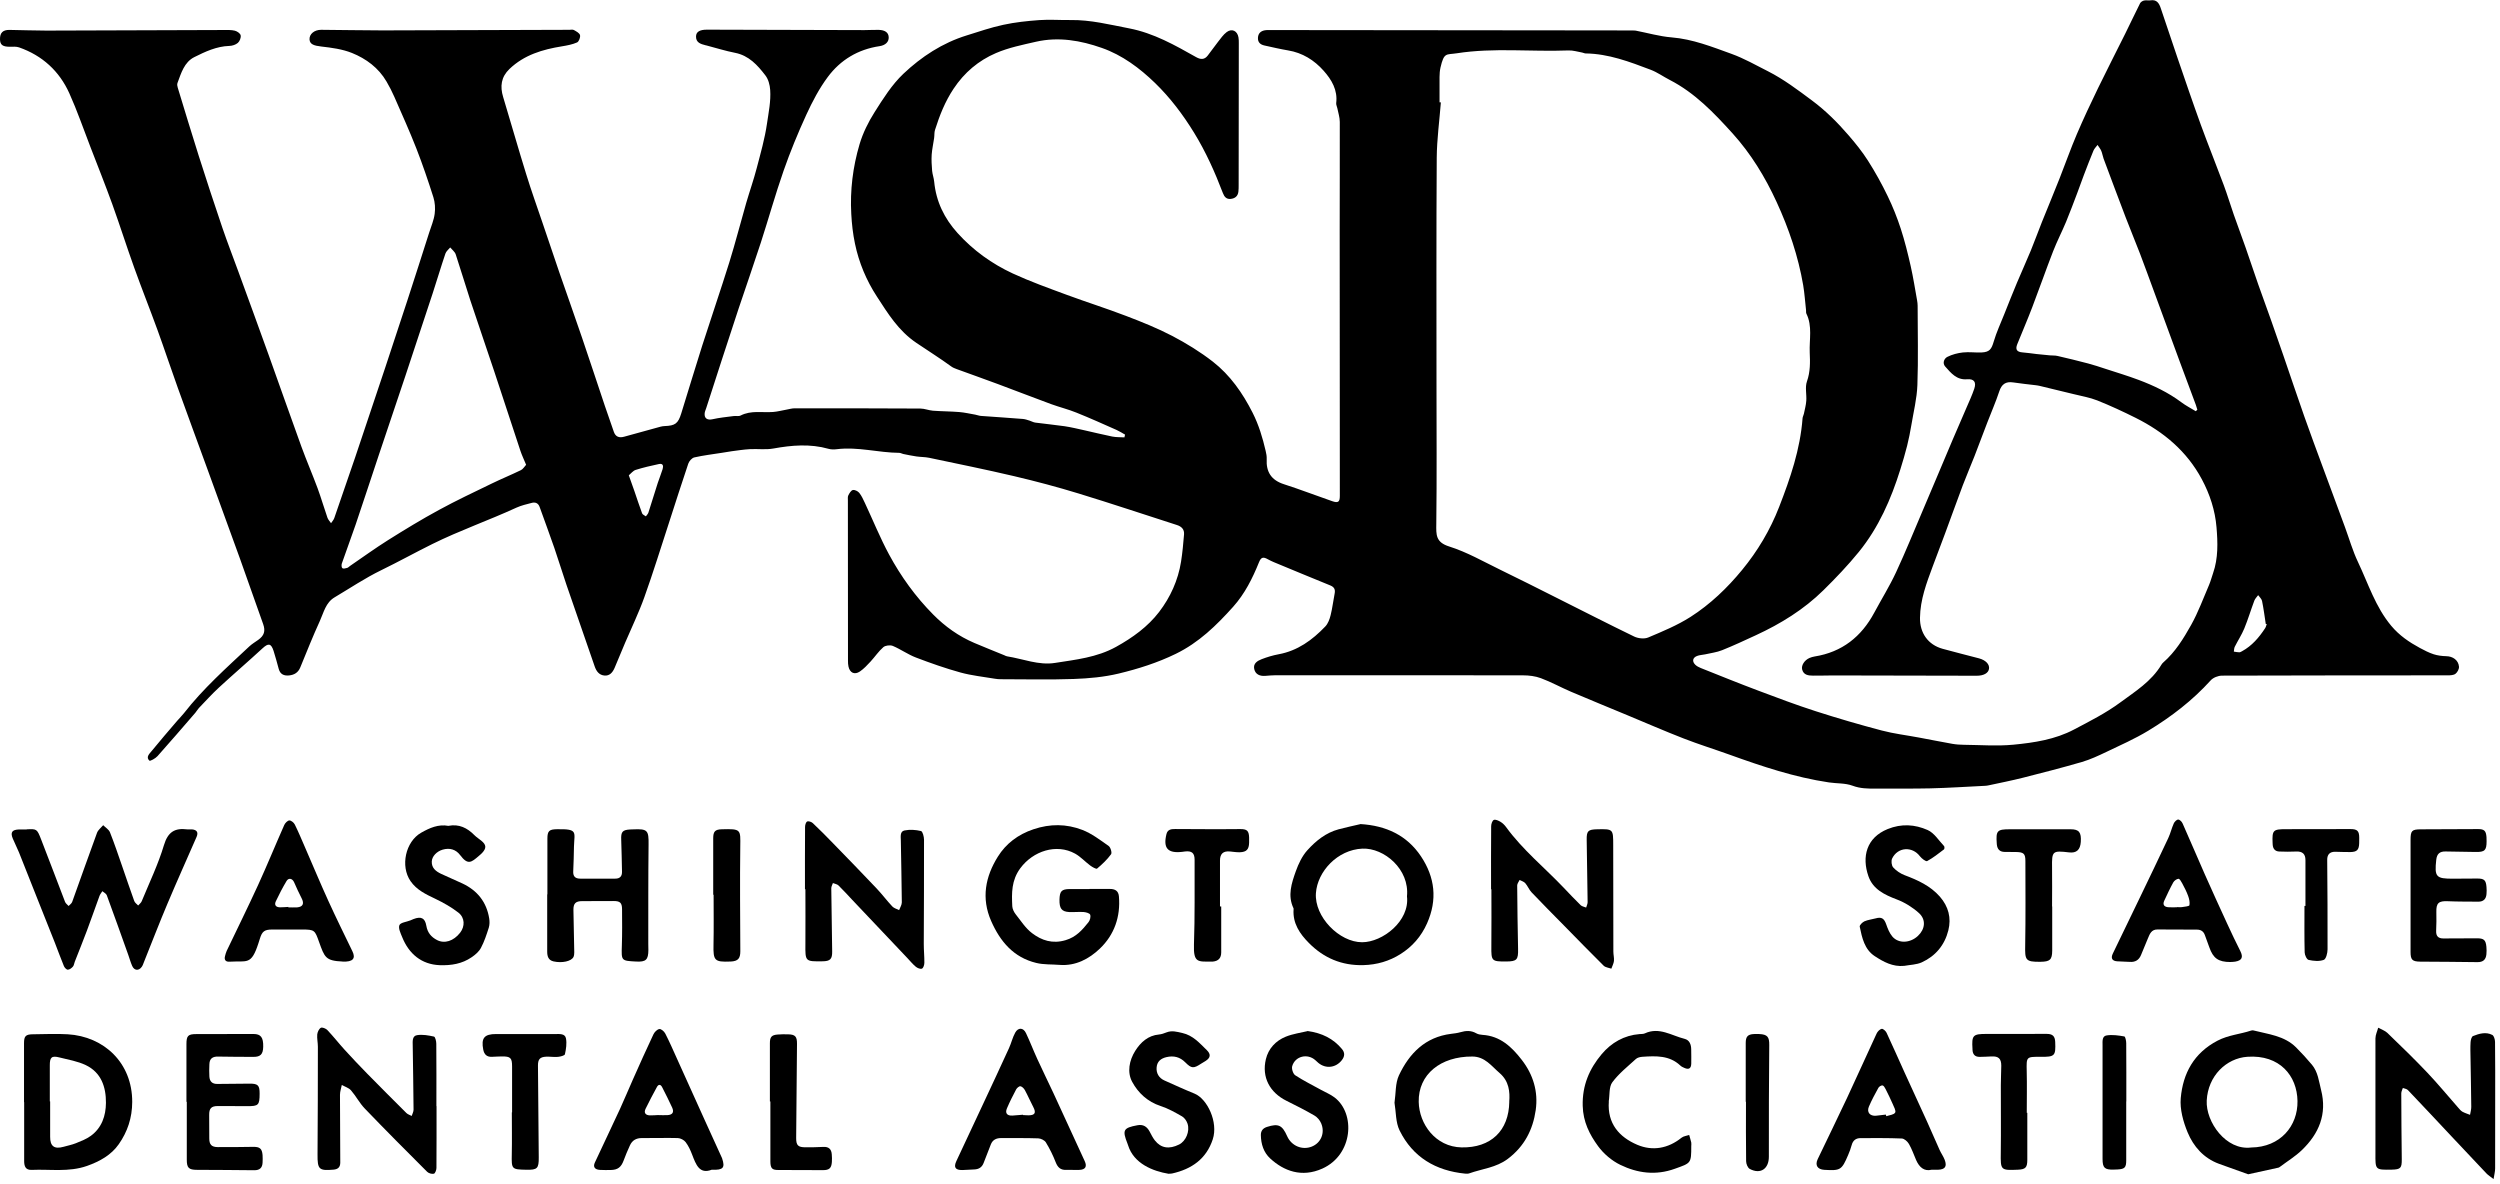 <svg width="509" height="241" viewBox="0 0 509 241" fill="none" xmlns="http://www.w3.org/2000/svg">
<g clip-path="url(#clip0_1402_3)">
<path d="M229.08 88.5C228.51 88.18 227.96 87.82 227.36 87.55C224.63 86.34 221.9 85.11 219.13 84C217.47 83.33 215.72 82.9 214.04 82.29C210.41 80.95 206.8 79.55 203.18 78.2C200.38 77.16 197.56 76.16 194.76 75.14C194.39 75 194 74.85 193.69 74.62C191.38 72.94 188.94 71.41 186.59 69.82C182.92 67.35 180.78 63.83 178.53 60.37C176.4 57.1 174.88 53.5 174.07 49.6C173.65 47.59 173.43 45.62 173.32 43.58C173.05 38.74 173.64 34 175 29.39C175.68 27.09 176.79 24.85 178.07 22.83C179.81 20.08 181.6 17.23 183.93 15.02C187.61 11.54 191.88 8.74 196.82 7.21C199.29 6.44 201.75 5.59 204.28 5.05C206.68 4.53 209.15 4.27 211.61 4.09C213.72 3.94 215.85 4.11 217.96 4.08C222.03 4.02 225.92 5.01 229.87 5.77C234.91 6.74 239.21 9.2 243.55 11.64C244.46 12.15 245.22 12.17 245.88 11.33C246.59 10.42 247.25 9.47 247.96 8.56C248.53 7.85 249.05 7.05 249.77 6.52C250.83 5.74 251.92 6.29 252.15 7.6C252.22 7.99 252.22 8.4 252.22 8.79C252.22 18.42 252.2 28.05 252.19 37.68C252.19 38.12 252.19 38.56 252.14 39C252.04 39.94 251.45 40.41 250.55 40.5C249.69 40.58 249.27 40.06 248.98 39.31C247.36 35.06 245.52 30.94 243.12 27.03C240.84 23.32 238.26 19.9 235.17 16.9C232.03 13.86 228.48 11.21 224.34 9.76C220.04 8.24 215.51 7.45 210.92 8.5C208.17 9.13 205.34 9.7 202.77 10.81C199.23 12.33 196.34 14.76 194.14 18.08C192.4 20.7 191.3 23.51 190.37 26.44C190.2 26.96 190.27 27.55 190.19 28.1C190.03 29.23 189.77 30.36 189.69 31.49C189.62 32.58 189.69 33.68 189.78 34.77C189.85 35.52 190.13 36.24 190.2 36.99C190.59 41.03 192.25 44.45 194.96 47.45C198.15 50.98 201.94 53.7 206.2 55.68C209.77 57.33 213.5 58.66 217.2 60.03C221.2 61.51 225.27 62.79 229.26 64.32C232.46 65.54 235.65 66.82 238.68 68.4C241.56 69.91 244.37 71.64 246.93 73.63C250.46 76.38 253 80.02 255.03 84.03C256.29 86.52 257.07 89.13 257.69 91.81C257.82 92.35 257.93 92.92 257.9 93.47C257.76 96.09 258.84 97.77 261.42 98.59C264.72 99.65 267.96 100.91 271.24 102.04C272.46 102.46 272.79 102.2 272.79 100.95C272.79 82.93 272.76 64.91 272.76 46.88C272.76 39.53 272.8 32.17 272.78 24.82C272.78 23.89 272.46 22.96 272.28 22.03C272.21 21.68 272.01 21.32 272.05 20.99C272.38 18.33 271.11 16.22 269.49 14.4C267.58 12.25 265.18 10.74 262.24 10.26C260.63 9.99 259.03 9.61 257.43 9.26C256.59 9.08 256.06 8.59 256.12 7.67C256.17 6.78 256.71 6.3 257.56 6.16C257.83 6.11 258.12 6.12 258.4 6.12C277.87 6.14 297.34 6.16 316.81 6.18C322.01 6.18 327.2 6.19 332.4 6.2C332.6 6.2 332.8 6.2 333 6.23C335.44 6.7 337.87 7.41 340.33 7.61C344.63 7.96 348.56 9.53 352.52 10.96C355.09 11.89 357.51 13.27 359.96 14.51C363.17 16.14 366.02 18.3 368.91 20.45C371.71 22.53 374.09 24.91 376.33 27.5C377.77 29.16 379.15 30.88 380.33 32.73C381.8 35.04 383.14 37.46 384.33 39.93C385.37 42.07 386.26 44.31 387 46.58C387.81 49.07 388.44 51.63 389.02 54.19C389.54 56.49 389.9 58.83 390.32 61.16C390.38 61.51 390.43 61.87 390.43 62.23C390.43 67.62 390.58 73.02 390.38 78.41C390.28 81.14 389.6 83.85 389.15 86.56C388.91 87.97 388.64 89.37 388.29 90.76C387.88 92.38 387.41 93.98 386.91 95.57C385.02 101.63 382.49 107.41 378.46 112.37C376.23 115.11 373.77 117.69 371.25 120.17C367.26 124.1 362.55 127 357.48 129.34C355.21 130.39 352.94 131.45 350.62 132.38C349.53 132.82 348.31 132.96 347.15 133.23C346.61 133.35 346.02 133.35 345.51 133.56C344.61 133.91 344.47 134.67 345.17 135.35C345.47 135.64 345.89 135.85 346.28 136.01C350.16 137.56 354.04 139.13 357.95 140.6C361.83 142.06 365.72 143.53 369.67 144.8C374.11 146.23 378.6 147.54 383.12 148.73C385.61 149.39 388.19 149.69 390.73 150.17C392.98 150.59 395.23 151.04 397.48 151.44C398.26 151.58 399.07 151.63 399.86 151.64C403.22 151.67 406.6 151.94 409.93 151.62C414.16 151.21 418.44 150.56 422.27 148.53C425.48 146.84 428.76 145.18 431.66 143.04C434.7 140.8 438.03 138.74 440.06 135.34C440.16 135.17 440.29 135.01 440.44 134.88C442.89 132.74 444.57 130 446.12 127.23C447.57 124.64 448.59 121.81 449.77 119.08C450.1 118.31 450.3 117.49 450.58 116.7C451.65 113.65 451.54 110.43 451.28 107.34C451 103.95 449.94 100.65 448.29 97.57C445.23 91.85 440.52 87.93 434.83 85.08C432.27 83.8 429.66 82.59 427.01 81.53C425.47 80.92 423.8 80.65 422.18 80.24C419.89 79.67 417.59 79.12 415.29 78.57C415.02 78.5 414.74 78.47 414.47 78.43C412.94 78.24 411.4 78.1 409.88 77.86C408.35 77.62 407.52 78.25 407.05 79.69C406.34 81.84 405.42 83.92 404.61 86.04C403.74 88.3 402.9 90.58 402.02 92.84C401.24 94.84 400.38 96.81 399.62 98.82C398.4 102.06 397.24 105.33 396.03 108.58C395.2 110.82 394.33 113.05 393.51 115.29C392.25 118.69 390.96 122.07 390.91 125.79C390.87 128.85 392.52 131.27 395.53 132.1C397.99 132.78 400.47 133.39 402.93 134.04C404.31 134.41 405.12 135.28 404.96 136.19C404.81 137.07 403.85 137.58 402.46 137.58C392.7 137.56 382.95 137.54 373.19 137.52C371.83 137.52 370.47 137.58 369.11 137.56C368.17 137.55 367.21 137.44 366.92 136.31C366.7 135.47 367.4 134.4 368.42 133.96C368.75 133.82 369.1 133.72 369.45 133.66C375.04 132.77 378.98 129.64 381.61 124.72C383.08 121.98 384.73 119.33 386.04 116.51C387.99 112.32 389.72 108.03 391.54 103.77C392.42 101.72 393.28 99.66 394.15 97.61C395.3 94.89 396.43 92.17 397.59 89.46C398.51 87.3 399.46 85.16 400.38 83C400.93 81.72 401.52 80.46 401.96 79.15C402.42 77.78 401.91 77.1 400.49 77.22C398.36 77.4 397.22 75.94 396.04 74.62C395.45 73.96 395.79 73 396.5 72.65C397.46 72.17 398.57 71.88 399.64 71.76C400.9 71.62 402.2 71.82 403.47 71.76C405.09 71.68 405.47 71.08 405.92 69.55C406.48 67.65 407.33 65.83 408.06 63.99C408.91 61.85 409.76 59.71 410.65 57.58C411.57 55.39 412.56 53.22 413.47 51.02C414.26 49.11 414.95 47.16 415.72 45.24C416.92 42.26 418.16 39.29 419.34 36.3C420.52 33.31 421.58 30.28 422.84 27.33C424.2 24.15 425.67 21.02 427.18 17.91C428.97 14.22 430.85 10.57 432.68 6.89C433.71 4.82 434.68 2.73 435.72 0.67C435.85 0.41 436.22 0.18 436.51 0.11C436.93 0.01 437.39 0.13 437.82 0.07C439.11 -0.14 439.59 0.65 439.93 1.67C441.07 5.06 442.2 8.46 443.36 11.84C444.91 16.36 446.45 20.9 448.08 25.39C449.58 29.5 451.22 33.56 452.75 37.67C453.49 39.65 454.09 41.68 454.79 43.68C455.58 45.93 456.42 48.17 457.21 50.42C458.08 52.9 458.9 55.4 459.77 57.89C460.64 60.37 461.55 62.83 462.43 65.31C463.27 67.68 464.09 70.05 464.91 72.42C466.32 76.52 467.7 80.64 469.14 84.74C470.34 88.16 471.61 91.55 472.86 94.95C474.37 99.06 475.9 103.17 477.42 107.28C478.3 109.67 479 112.15 480.09 114.44C482.18 118.84 483.63 123.56 486.86 127.42C488.51 129.39 490.5 130.74 492.68 131.92C493.59 132.41 494.52 132.89 495.5 133.21C496.31 133.47 497.2 133.58 498.05 133.6C499.4 133.62 500.53 134.4 500.65 135.73C500.69 136.21 500.33 136.88 499.94 137.18C499.55 137.48 498.89 137.5 498.34 137.5C483.03 137.52 467.71 137.5 452.4 137.56C451.62 137.56 450.6 137.96 450.09 138.53C446.38 142.63 442.05 145.95 437.36 148.79C434.64 150.43 431.71 151.73 428.84 153.1C427.22 153.87 425.58 154.64 423.87 155.14C419.89 156.3 415.88 157.33 411.86 158.35C409.56 158.93 407.23 159.39 404.91 159.89C404.68 159.94 404.44 159.98 404.2 159.99C400.47 160.17 396.75 160.42 393.02 160.51C389.3 160.6 385.58 160.53 381.87 160.56C380.28 160.57 378.76 160.56 377.18 159.97C375.7 159.42 373.98 159.54 372.37 159.3C365.39 158.26 358.74 156.03 352.13 153.65C349.02 152.53 345.86 151.55 342.78 150.35C338.92 148.85 335.12 147.19 331.29 145.6C327.47 144.01 323.64 142.45 319.84 140.83C317.79 139.95 315.82 138.86 313.73 138.08C312.6 137.66 311.31 137.5 310.1 137.5C293.31 137.47 276.51 137.48 259.72 137.48C259 137.48 258.29 137.56 257.57 137.61C256.49 137.68 255.6 137.3 255.36 136.21C255.11 135.08 256.02 134.54 256.87 134.21C257.98 133.78 259.14 133.43 260.32 133.21C264.2 132.5 267.19 130.31 269.82 127.56C270.39 126.97 270.72 126.05 270.92 125.23C271.28 123.8 271.44 122.32 271.73 120.87C271.9 120.03 271.67 119.53 270.84 119.19C267 117.63 263.17 116.04 259.34 114.45C258.94 114.28 258.54 114.09 258.16 113.88C257.18 113.32 256.75 113.44 256.33 114.48C255.01 117.75 253.45 120.88 251.07 123.54C247.67 127.33 244.08 130.84 239.39 133.12C235.66 134.94 231.74 136.18 227.75 137.14C224.79 137.85 221.69 138.13 218.63 138.24C213.68 138.42 208.72 138.29 203.76 138.29C203.36 138.29 202.96 138.26 202.57 138.19C200.22 137.79 197.83 137.55 195.55 136.92C192.48 136.07 189.46 135.01 186.48 133.87C184.85 133.25 183.39 132.19 181.78 131.51C181.25 131.29 180.27 131.4 179.85 131.76C178.87 132.61 178.13 133.74 177.24 134.7C176.57 135.42 175.88 136.17 175.07 136.72C173.98 137.45 173.03 136.99 172.75 135.71C172.66 135.32 172.65 134.92 172.65 134.52C172.64 123.65 172.63 112.78 172.63 101.91C172.63 101.55 172.57 101.14 172.72 100.85C172.94 100.42 173.27 99.85 173.64 99.77C174.02 99.68 174.66 100 174.94 100.34C175.43 100.95 175.76 101.7 176.1 102.42C177.74 105.92 179.19 109.52 181.02 112.91C183.43 117.37 186.41 121.5 189.99 125.11C192.4 127.55 195.19 129.55 198.39 130.91C200.41 131.77 202.45 132.58 204.48 133.41C204.66 133.49 204.84 133.6 205.04 133.63C208.29 134.14 211.48 135.5 214.8 134.97C219.03 134.3 223.31 133.87 227.23 131.7C230.62 129.82 233.69 127.6 236 124.59C238.28 121.61 239.86 118.15 240.46 114.36C240.75 112.52 240.92 110.66 241.07 108.8C241.15 107.8 240.59 107.2 239.61 106.89C232.96 104.76 226.33 102.53 219.65 100.49C215.31 99.16 210.91 97.99 206.49 96.95C200.75 95.6 194.97 94.43 189.19 93.21C188.34 93.03 187.44 93.06 186.57 92.93C185.67 92.8 184.78 92.61 183.89 92.43C183.62 92.37 183.36 92.2 183.09 92.2C178.83 92.17 174.65 90.92 170.35 91.46C169.81 91.53 169.21 91.53 168.69 91.38C164.94 90.32 161.21 90.64 157.44 91.32C155.89 91.6 154.25 91.36 152.66 91.45C151.43 91.52 150.21 91.71 148.99 91.87C148.32 91.96 147.65 92.08 146.98 92.19C145.1 92.49 143.21 92.71 141.36 93.13C140.87 93.24 140.3 93.89 140.13 94.41C138.77 98.42 137.5 102.45 136.19 106.48C134.54 111.52 132.98 116.6 131.19 121.59C130.07 124.73 128.6 127.75 127.29 130.83C126.56 132.55 125.86 134.29 125.12 136.01C124.73 136.89 124.14 137.64 123.06 137.54C121.98 137.44 121.42 136.67 121.08 135.69C119.17 130.15 117.23 124.61 115.33 119.06C114.48 116.57 113.72 114.04 112.86 111.55C111.9 108.76 110.86 106 109.87 103.22C109.59 102.43 108.99 102.19 108.25 102.39C107.21 102.66 106.14 102.91 105.16 103.35C99.51 105.95 93.63 107.99 88.03 110.76C84.54 112.49 81.13 114.38 77.62 116.09C74.33 117.69 71.27 119.75 68.12 121.62C66.31 122.69 65.91 124.7 65.13 126.41C63.71 129.52 62.44 132.71 61.14 135.88C60.71 136.93 59.93 137.41 58.85 137.52C57.8 137.62 57.05 137.28 56.75 136.2C56.41 134.97 56.09 133.73 55.7 132.52C55.19 130.96 54.63 130.91 53.46 131.99C50.53 134.69 47.5 137.29 44.57 139.99C43.14 141.31 41.84 142.76 40.49 144.16C40.22 144.45 40.03 144.82 39.77 145.12C37.21 148.08 34.67 151.04 32.07 153.95C31.65 154.42 30.57 155.01 30.42 154.87C29.65 154.16 30.41 153.48 30.85 152.94C32.56 150.84 34.33 148.8 36.09 146.74C36.53 146.22 37.03 145.75 37.44 145.22C41.36 140.19 46.11 135.97 50.74 131.63C51.29 131.11 51.96 130.72 52.57 130.28C53.79 129.41 54.08 128.49 53.58 127.07C52.01 122.63 50.45 118.18 48.86 113.75C46.64 107.6 44.4 101.46 42.16 95.32C40.18 89.89 38.18 84.46 36.22 79.02C34.8 75.08 33.49 71.1 32.06 67.17C30.52 62.94 28.85 58.75 27.33 54.51C25.79 50.23 24.42 45.9 22.88 41.62C21.46 37.69 19.9 33.8 18.4 29.9C16.99 26.26 15.72 22.55 14.12 19C12.08 14.47 8.62 11.31 3.89 9.65C3.31 9.45 2.63 9.51 2 9.52C0.54 9.52 0.01 9.13 2.90701e-06 7.99C-0.02 6.69 0.57 6.08 1.91 6.09C4.43 6.12 6.95 6.23 9.46 6.23C21.49 6.2 33.53 6.15 45.56 6.11C46.32 6.11 47.1 6.07 47.82 6.25C48.29 6.37 48.93 6.81 49 7.2C49.09 7.67 48.81 8.4 48.43 8.73C47.99 9.11 47.28 9.34 46.69 9.35C44.09 9.43 41.78 10.52 39.56 11.63C37.51 12.66 36.88 14.89 36.13 16.91C36.03 17.18 36.1 17.56 36.19 17.85C37.6 22.47 38.99 27.09 40.45 31.69C42.01 36.6 43.62 41.49 45.27 46.36C46.3 49.38 47.46 52.35 48.55 55.35C50.6 60.97 52.66 66.59 54.68 72.22C56.92 78.45 59.1 84.7 61.36 90.92C62.4 93.77 63.6 96.55 64.66 99.4C65.39 101.38 65.97 103.42 66.67 105.41C66.81 105.81 67.15 106.15 67.4 106.52C67.62 106.18 67.93 105.86 68.06 105.48C69.49 101.38 70.9 97.27 72.3 93.15C73.15 90.66 73.98 88.16 74.81 85.66C76.03 82.03 77.25 78.4 78.46 74.76C79.96 70.25 81.45 65.75 82.92 61.23C84.43 56.6 85.91 51.96 87.39 47.33C87.79 46.08 88.33 44.83 88.5 43.54C88.65 42.44 88.57 41.22 88.24 40.17C87.18 36.83 86.05 33.51 84.78 30.25C83.39 26.69 81.81 23.21 80.28 19.7C79.82 18.64 79.28 17.61 78.7 16.61C77.07 13.81 74.55 11.95 71.65 10.78C69.7 10 67.51 9.71 65.4 9.47C63.93 9.3 63.09 9.03 63.02 8.04C62.95 6.96 63.98 6.06 65.4 6.07C69.56 6.09 73.72 6.19 77.87 6.19C90.54 6.17 103.22 6.11 115.89 6.07C116.21 6.07 116.59 5.98 116.84 6.11C117.32 6.38 117.98 6.72 118.09 7.15C118.2 7.59 117.87 8.47 117.49 8.64C116.54 9.06 115.46 9.26 114.42 9.43C110.47 10.07 106.73 11.17 103.73 14.04C102.02 15.68 101.78 17.58 102.44 19.75C104.02 24.98 105.51 30.23 107.13 35.45C108.15 38.77 109.33 42.04 110.44 45.32C111.58 48.68 112.7 52.05 113.86 55.41C115.4 59.86 116.98 64.29 118.5 68.75C120.07 73.36 121.59 77.99 123.14 82.61C123.74 84.39 124.35 86.16 124.98 87.93C125.34 88.96 126.09 89.19 127.09 88.91C129.55 88.22 132 87.55 134.46 86.88C134.73 86.81 135.01 86.76 135.29 86.75C137.46 86.67 138.05 86.26 138.7 84.18C140.14 79.57 141.51 74.94 142.98 70.34C144.79 64.68 146.73 59.05 148.5 53.38C149.74 49.39 150.77 45.33 151.93 41.32C152.62 38.95 153.45 36.61 154.07 34.22C154.85 31.23 155.71 28.27 156.16 25.16C156.49 22.87 156.97 20.62 156.81 18.31C156.74 17.29 156.44 16.13 155.83 15.35C154.23 13.26 152.47 11.3 149.64 10.75C147.69 10.37 145.78 9.76 143.86 9.26C143.78 9.24 143.7 9.23 143.63 9.21C142.67 8.96 141.7 8.69 141.71 7.44C141.72 6.47 142.47 6.03 143.97 6.04C154.64 6.07 165.32 6.1 175.99 6.13C176.95 6.13 177.91 6.06 178.87 6.08C180.22 6.11 180.91 6.64 180.94 7.59C180.98 8.53 180.28 9.22 179.07 9.4C174.69 10.05 171.12 12.2 168.54 15.67C166.79 18.02 165.4 20.68 164.17 23.35C162.46 27.08 160.89 30.89 159.54 34.76C157.86 39.57 156.49 44.5 154.92 49.35C153.45 53.87 151.88 58.35 150.37 62.86C149.21 66.34 148.08 69.84 146.94 73.33C145.88 76.59 144.83 79.85 143.78 83.11C143.67 83.45 143.5 83.79 143.47 84.14C143.36 85.19 144.03 85.59 145.05 85.36C146.47 85.04 147.92 84.9 149.37 84.71C149.84 84.65 150.4 84.8 150.79 84.6C152.91 83.51 155.18 84.04 157.39 83.88C158.33 83.81 159.25 83.55 160.18 83.39C160.73 83.29 161.27 83.13 161.82 83.13C170.34 83.13 178.85 83.13 187.37 83.18C188.23 83.18 189.08 83.55 189.94 83.62C191.72 83.75 193.51 83.75 195.29 83.89C196.38 83.98 197.46 84.23 198.55 84.42C198.94 84.49 199.32 84.65 199.71 84.68C202.56 84.89 205.42 85.07 208.27 85.3C208.74 85.34 209.2 85.51 209.65 85.65C210.03 85.77 210.39 85.99 210.78 86.04C212.77 86.31 214.77 86.49 216.76 86.78C218.14 86.99 219.49 87.32 220.85 87.62C222.72 88.03 224.58 88.51 226.45 88.88C227.26 89.04 228.1 89 228.93 89.05C228.98 88.85 229.03 88.65 229.07 88.45L229.08 88.5ZM293.1 20.83C293.19 20.83 293.27 20.84 293.36 20.85C293.07 24.6 292.55 28.34 292.52 32.09C292.42 47.35 292.47 62.62 292.47 77.88C292.47 87.47 292.55 97.06 292.43 106.65C292.4 108.89 292.29 110.4 295.07 111.27C298.69 112.41 302.05 114.35 305.49 116.02C309.23 117.83 312.93 119.71 316.64 121.57C322 124.25 327.33 126.99 332.72 129.6C333.53 129.99 334.78 130.13 335.58 129.79C338.52 128.55 341.51 127.31 344.18 125.61C348.2 123.04 351.68 119.71 354.69 116.04C357.85 112.2 360.4 107.93 362.23 103.22C364.51 97.36 366.53 91.47 367 85.16C367.02 84.85 367.21 84.56 367.27 84.25C367.45 83.37 367.7 82.48 367.76 81.59C367.85 80.28 367.48 78.84 367.89 77.67C368.59 75.7 368.55 73.75 368.46 71.77C368.35 69.13 369.04 66.41 367.78 63.86C367.68 63.66 367.74 63.39 367.71 63.15C367.52 61.46 367.41 59.75 367.13 58.07C366.12 52.18 364.22 46.56 361.72 41.13C359.39 36.05 356.49 31.3 352.76 27.17C348.99 23.01 345.09 18.91 339.97 16.28C338.66 15.61 337.44 14.72 336.07 14.2C331.79 12.58 327.51 10.94 322.83 10.88C322.6 10.88 322.37 10.74 322.14 10.7C321.21 10.54 320.26 10.23 319.33 10.27C311.76 10.57 304.16 9.67 296.59 10.85C294.45 11.18 294.01 10.6 293.28 13.76C293.14 14.38 293.1 15.03 293.09 15.66C293.07 17.38 293.09 19.1 293.09 20.81L293.1 20.83ZM107.12 94.64C106.68 93.56 106.26 92.7 105.96 91.8C104.17 86.42 102.43 81.03 100.64 75.65C99.03 70.8 97.35 65.98 95.75 61.13C94.73 58.02 93.81 54.88 92.78 51.78C92.6 51.25 92.04 50.84 91.66 50.38C91.33 50.79 90.85 51.15 90.69 51.62C89.78 54.3 88.98 57.01 88.1 59.7C86.26 65.31 84.41 70.92 82.54 76.52C80.74 81.93 78.9 87.34 77.09 92.75C75.52 97.44 73.99 102.15 72.4 106.83C71.5 109.47 70.51 112.08 69.6 114.72C69.5 115.01 69.52 115.53 69.7 115.68C69.89 115.84 70.35 115.72 70.67 115.63C70.89 115.57 71.06 115.37 71.26 115.23C73.83 113.47 76.36 111.64 78.99 109.98C82.4 107.84 85.84 105.74 89.38 103.82C92.88 101.91 96.49 100.21 100.08 98.47C102.05 97.51 104.09 96.68 106.06 95.72C106.5 95.51 106.78 94.98 107.12 94.63V94.64ZM447.06 83.72C447.17 83.62 447.28 83.52 447.38 83.42C447.28 83.1 447.19 82.77 447.08 82.45C445.97 79.46 444.85 76.48 443.75 73.5C442.02 68.8 440.3 64.09 438.57 59.39C437.62 56.81 436.69 54.23 435.71 51.66C434.76 49.18 433.73 46.73 432.78 44.24C431.26 40.27 429.78 36.28 428.29 32.3C428.1 31.78 428.03 31.21 427.81 30.7C427.63 30.27 427.31 29.91 427.06 29.51C426.77 29.9 426.4 30.25 426.22 30.69C425.53 32.34 424.9 34.01 424.26 35.68C423.81 36.87 423.39 38.08 422.94 39.27C422.19 41.24 421.46 43.22 420.65 45.17C419.81 47.19 418.8 49.14 418.01 51.17C416.54 54.95 415.21 58.78 413.76 62.57C412.8 65.09 411.72 67.58 410.71 70.09C410.28 71.17 410.64 71.66 411.79 71.75C412.74 71.82 413.68 71.97 414.63 72.08C415.54 72.18 416.44 72.27 417.35 72.35C417.86 72.4 418.4 72.35 418.9 72.47C420.98 72.95 423.06 73.45 425.13 74C426.32 74.31 427.49 74.71 428.66 75.09C430.92 75.83 433.2 76.51 435.43 77.35C438.49 78.5 441.44 79.9 444.09 81.88C445.02 82.58 446.07 83.12 447.07 83.73L447.06 83.72ZM128.03 96.79C128.48 98.06 128.84 99.03 129.17 100C129.69 101.51 130.17 103.02 130.73 104.51C130.83 104.78 131.24 104.93 131.5 105.13C131.68 104.88 131.92 104.65 132.01 104.38C132.66 102.37 133.27 100.35 133.92 98.33C134.23 97.38 134.62 96.46 134.91 95.51C135.1 94.89 135.02 94.29 134.15 94.48C132.56 94.82 130.98 95.18 129.43 95.67C128.88 95.84 128.46 96.42 128.02 96.78L128.03 96.79ZM461.51 127.04C461.44 127.04 461.38 127.04 461.31 127.04C461.07 125.47 460.87 123.9 460.55 122.35C460.46 121.92 460.04 121.56 459.76 121.17C459.5 121.54 459.15 121.87 458.99 122.27C458.28 124.16 457.7 126.11 456.93 127.98C456.4 129.26 455.62 130.44 455 131.68C454.85 131.97 454.87 132.34 454.81 132.67C455.18 132.72 455.56 132.81 455.93 132.81C456.11 132.81 456.3 132.68 456.48 132.59C458.5 131.49 459.93 129.8 461.17 127.92C461.34 127.67 461.4 127.34 461.51 127.05V127.04Z" fill="black"/>
<path d="M5.43 168.85C7.48 168.76 7.53 168.74 8.37 170.9C10.03 175.13 11.61 179.39 13.25 183.63C13.37 183.95 13.72 184.18 13.97 184.46C14.22 184.18 14.59 183.95 14.7 183.62C16.39 178.94 18.03 174.24 19.75 169.57C19.97 168.97 20.58 168.52 21.01 168.01C21.48 168.49 22.16 168.88 22.39 169.46C23.29 171.72 24.06 174.03 24.86 176.33C25.69 178.7 26.47 181.08 27.33 183.44C27.46 183.8 27.85 184.06 28.13 184.36C28.37 184.08 28.71 183.83 28.85 183.5C30.41 179.71 32.21 175.98 33.38 172.07C34.19 169.37 35.6 168.54 38.12 168.86C38.43 168.9 38.76 168.82 39.08 168.86C40.1 168.95 40.42 169.48 40.02 170.4C38.04 174.93 36.01 179.45 34.09 184C32.43 187.93 30.9 191.91 29.31 195.87C29.18 196.2 29.07 196.56 28.86 196.85C28.25 197.71 27.34 197.63 26.91 196.66C26.59 195.93 26.38 195.15 26.11 194.4C24.66 190.35 23.23 186.3 21.74 182.27C21.62 181.93 21.15 181.72 20.84 181.45C20.64 181.76 20.39 182.06 20.26 182.4C19.4 184.75 18.58 187.12 17.7 189.47C16.9 191.6 16.05 193.7 15.22 195.82C15.09 196.15 15.06 196.57 14.84 196.81C14.57 197.11 14.16 197.43 13.8 197.43C13.53 197.43 13.14 197.01 13.01 196.69C12.35 195.1 11.78 193.49 11.15 191.89C9.97 188.89 8.76 185.89 7.57 182.89C6.34 179.78 5.12 176.67 3.87 173.56C3.48 172.6 2.99 171.68 2.6 170.72C2.08 169.47 2.45 168.94 3.82 168.88C4.26 168.86 4.7 168.88 5.42 168.88L5.43 168.85Z" fill="black"/>
<path d="M303.58 181.05C303.58 176.78 303.56 172.51 303.6 168.23C303.6 167.78 303.82 167.08 304.14 166.94C304.47 166.79 305.1 167.08 305.5 167.32C305.93 167.58 306.33 167.97 306.63 168.38C310.01 173.03 314.48 176.65 318.41 180.78C319.54 181.97 320.66 183.16 321.83 184.3C322.1 184.56 322.56 184.62 322.94 184.78C323.04 184.42 323.24 184.05 323.24 183.69C323.19 179.46 323.11 175.23 323.05 171C323.02 169.17 323.33 168.88 325.21 168.84C328.44 168.77 328.45 168.8 328.45 172.06C328.45 179.29 328.45 186.52 328.48 193.74C328.48 194.38 328.66 195.02 328.6 195.65C328.54 196.19 328.25 196.7 328.07 197.22C327.54 197.03 326.88 196.98 326.51 196.62C323.78 193.93 321.12 191.17 318.43 188.44C316.22 186.19 313.99 183.96 311.82 181.67C311.31 181.13 311.03 180.37 310.54 179.81C310.27 179.5 309.78 179.37 309.39 179.16C309.22 179.53 308.9 179.9 308.9 180.27C308.93 184.58 308.99 188.89 309.08 193.2C309.13 195.4 308.84 195.74 306.69 195.76C303.69 195.78 303.61 195.66 303.64 192.68C303.68 188.81 303.65 184.93 303.65 181.06C303.63 181.06 303.61 181.06 303.59 181.06L303.58 181.05Z" fill="black"/>
<path d="M507.69 240.06C507.03 239.54 506.59 239.28 506.25 238.92C503.89 236.43 501.54 233.93 499.19 231.43C496.21 228.26 493.25 225.08 490.25 221.94C490.01 221.69 489.57 221.65 489.22 221.51C489.11 221.87 488.9 222.24 488.9 222.6C488.91 227.07 488.95 231.55 489 236.02C489.02 237.82 488.77 238.1 486.96 238.14C483.57 238.2 483.62 238.19 483.64 234.8C483.67 227.01 483.61 219.22 483.64 211.43C483.64 210.7 484.01 209.97 484.2 209.24C484.84 209.59 485.58 209.83 486.09 210.32C488.85 212.98 491.6 215.65 494.24 218.43C496.4 220.71 498.4 223.15 500.48 225.51C500.74 225.81 501.01 226.15 501.34 226.34C501.82 226.61 502.37 226.77 502.9 226.98C502.99 226.43 503.16 225.88 503.15 225.33C503.12 222.06 503.05 218.79 503 215.51C502.98 214.39 502.94 213.27 503.01 212.16C503.04 211.73 503.22 211.05 503.51 210.94C504.77 210.44 506.13 210.04 507.43 210.71C507.77 210.89 507.98 211.63 507.99 212.12C508.04 216.07 508.02 220.03 508.02 223.98C508.02 228.61 508.03 233.25 508.01 237.88C508.01 238.52 507.83 239.15 507.69 240.07V240.06Z" fill="black"/>
<path d="M457.72 239.08C455.97 238.45 453.87 237.72 451.78 236.95C448.66 235.8 446.59 233.43 445.39 230.53C444.5 228.37 443.8 225.85 444 223.58C444.45 218.53 446.67 214.4 451.49 211.88C453.69 210.73 456.06 210.57 458.31 209.83C458.46 209.78 458.64 209.75 458.78 209.79C461.83 210.58 465.09 210.86 467.49 213.26C468.62 214.39 469.7 215.57 470.72 216.79C471.94 218.26 472.12 220.14 472.57 221.91C473.83 226.83 472.14 230.82 468.65 234.17C467.32 235.45 465.71 236.43 464.22 237.55C464.12 237.62 464.02 237.7 463.91 237.73C461.98 238.16 460.06 238.58 457.7 239.09L457.72 239.08ZM458.35 233.63C464.28 233.56 467.85 229.25 467.77 224.17C467.69 219.03 464.15 214.7 457.56 215.16C453.27 215.46 449.54 219.05 449.29 224.07C449.07 228.43 453.23 234.29 458.35 233.63Z" fill="black"/>
<path d="M283.92 224.52C284.21 222.58 284.07 220.56 284.82 218.95C286.93 214.47 290.17 211.15 295.44 210.49C296.07 210.41 296.72 210.34 297.33 210.16C298.45 209.83 299.51 209.77 300.57 210.38C300.94 210.59 301.41 210.67 301.84 210.7C305.45 210.92 307.8 213.16 309.84 215.8C312.17 218.81 313.21 222.28 312.67 226.03C312.1 230.01 310.37 233.39 307.01 235.93C304.62 237.74 301.77 237.96 299.13 238.9C298.88 238.99 298.57 238.97 298.3 238.95C292.31 238.36 287.65 235.61 284.96 230.17C284.14 228.51 284.24 226.4 283.92 224.52ZM307.28 224.31C307.44 222.32 307.25 220.13 305.33 218.48C303.66 217.05 302.34 215.12 299.77 215.11C293.3 215.07 288.74 218.75 288.85 224.35C288.94 228.82 292.24 233.5 297.57 233.61C303.52 233.73 307.22 230.23 307.29 224.31H307.28Z" fill="black"/>
<path d="M276.99 167.78C282.21 168.1 286.44 170.06 289.31 174.35C292.15 178.61 292.7 183.16 290.54 188.01C289.35 190.69 287.52 192.75 285.14 194.25C282.88 195.68 280.34 196.43 277.56 196.5C273.16 196.61 269.51 195.04 266.5 192C264.66 190.15 263.18 188.01 263.37 185.17C263.37 185.09 263.39 185 263.36 184.93C262.11 182.33 262.97 179.81 263.83 177.38C264.37 175.87 265.11 174.3 266.16 173.13C267.89 171.21 269.93 169.55 272.53 168.85C274.01 168.45 275.51 168.14 276.99 167.79V167.78ZM286.46 182.5C287.02 176.99 281.81 172.6 277.39 172.78C272.3 173 268.23 177.44 267.92 181.84C267.58 186.67 272.7 191.85 277.33 191.84C281.47 191.84 287.06 187.54 286.46 182.49V182.5Z" fill="black"/>
<path d="M221.81 180.99C223.21 180.99 224.61 180.99 226.01 180.99C227.02 180.99 227.72 181.39 227.81 182.49C228.17 186.64 226.87 190.33 223.93 193.14C221.75 195.22 219.01 196.71 215.72 196.45C214.13 196.32 212.5 196.43 210.97 196.05C206.37 194.93 203.65 191.72 201.8 187.52C199.75 182.86 200.63 178.47 203.16 174.42C204.81 171.77 207.26 169.9 210.41 168.84C213.82 167.69 217.12 167.73 220.34 168.96C222.27 169.7 224 171.03 225.72 172.24C226.12 172.52 226.44 173.63 226.21 173.93C225.41 175.02 224.4 175.98 223.36 176.85C223.19 176.99 222.39 176.53 221.97 176.22C220.92 175.44 220.02 174.43 218.89 173.8C215.1 171.7 210.34 173.25 207.73 176.78C205.92 179.24 205.97 181.81 206.1 184.51C206.13 185.06 206.43 185.68 206.78 186.13C207.84 187.47 208.8 188.99 210.14 190C212.09 191.48 214.29 192.21 216.95 191.42C219.12 190.78 220.37 189.32 221.63 187.74C221.93 187.36 222.11 186.65 221.96 186.23C221.85 185.93 221.12 185.73 220.65 185.69C219.66 185.62 218.65 185.74 217.65 185.69C216.14 185.6 215.67 184.94 215.71 183.15C215.76 181.46 216.13 181.04 217.73 181.01C219.09 180.99 220.45 181.01 221.81 181.01C221.81 181.01 221.81 181 221.81 180.99Z" fill="black"/>
<path d="M163.89 181.07C163.89 176.84 163.88 172.6 163.91 168.37C163.91 167.98 164.07 167.39 164.34 167.26C164.62 167.13 165.22 167.33 165.49 167.59C166.91 168.93 168.29 170.32 169.65 171.73C172.6 174.76 175.55 177.8 178.46 180.87C179.58 182.05 180.56 183.37 181.68 184.56C182.02 184.92 182.59 185.06 183.06 185.3C183.25 184.77 183.61 184.25 183.61 183.72C183.58 179.53 183.47 175.34 183.41 171.14C183.4 170.37 183.19 169.28 184.16 169.08C185.24 168.86 186.44 168.94 187.52 169.2C187.85 169.28 188.13 170.35 188.13 170.97C188.15 178.04 188.1 185.11 188.08 192.18C188.08 193.46 188.21 194.73 188.2 196.01C188.2 196.43 188.01 197.08 187.71 197.21C187.4 197.35 186.78 197.1 186.46 196.83C185.82 196.3 185.29 195.64 184.71 195.03C180.95 191.06 177.19 187.09 173.44 183.13C172.53 182.17 171.66 181.19 170.71 180.27C170.44 180.01 169.96 179.95 169.58 179.79C169.46 180.15 169.24 180.51 169.25 180.87C169.29 185.14 169.35 189.42 169.43 193.69C169.46 195.25 169.05 195.7 167.49 195.72C163.92 195.77 163.95 195.77 163.98 192.19C164.01 188.47 163.98 184.76 163.98 181.04H163.9L163.89 181.07Z" fill="black"/>
<path d="M88.88 225.22C88.88 229.41 88.89 233.6 88.86 237.8C88.86 238.21 88.6 238.9 88.34 238.97C87.94 239.07 87.28 238.89 86.97 238.58C82.7 234.32 78.45 230.05 74.27 225.7C73.2 224.59 72.48 223.16 71.46 221.99C71.01 221.48 70.23 221.26 69.59 220.91C69.46 221.58 69.22 222.24 69.22 222.91C69.22 227.5 69.25 232.09 69.28 236.69C69.28 237.62 68.83 238.06 67.91 238.14C64.93 238.4 64.63 238.08 64.65 235.06C64.71 227.75 64.71 220.44 64.72 213.13C64.72 212.29 64.52 211.45 64.59 210.62C64.64 210.13 64.93 209.49 65.32 209.26C65.59 209.1 66.35 209.4 66.65 209.72C67.88 211.02 68.99 212.44 70.19 213.76C71.67 215.38 73.17 216.97 74.71 218.54C77.37 221.25 80.05 223.93 82.74 226.61C83.02 226.89 83.45 227.01 83.82 227.21C83.95 226.78 84.21 226.35 84.2 225.92C84.17 221.57 84.09 217.22 84.03 212.87C84.02 212.04 83.89 210.92 84.91 210.76C86.03 210.58 87.24 210.8 88.36 211.05C88.62 211.11 88.83 212 88.83 212.51C88.87 216.74 88.85 220.97 88.85 225.21C88.85 225.21 88.86 225.21 88.87 225.21L88.88 225.22Z" fill="black"/>
<path d="M4.89 224.39C4.89 220.4 4.89 216.41 4.89 212.42C4.89 210.95 5.22 210.59 6.72 210.58C9.08 210.56 11.44 210.44 13.79 210.58C21.16 211.02 26.94 216.38 26.92 224.35C26.91 227.61 25.95 230.43 24.19 232.95C22.65 235.16 20.32 236.46 17.72 237.38C14 238.69 10.2 238.02 6.44 238.19C5.2 238.24 4.92 237.45 4.92 236.38C4.93 232.39 4.92 228.4 4.92 224.4C4.91 224.4 4.9 224.4 4.89 224.4V224.39ZM10.15 224.25C10.15 224.25 10.19 224.25 10.21 224.25C10.21 226.65 10.23 229.04 10.21 231.44C10.19 233.36 11.04 234.02 12.93 233.49C13.77 233.25 14.65 233.08 15.45 232.76C16.5 232.33 17.59 231.92 18.49 231.26C20.73 229.62 21.55 227.18 21.57 224.54C21.59 221.3 20.61 218.37 17.47 216.86C15.82 216.07 13.92 215.75 12.12 215.3C10.51 214.89 10.13 215.25 10.14 216.95C10.15 219.39 10.14 221.82 10.14 224.26L10.15 224.25Z" fill="black"/>
<path d="M111.45 182.11C111.45 178.32 111.45 174.52 111.45 170.73C111.45 169.2 111.82 168.85 113.37 168.83C117.75 168.75 116.94 169.38 116.86 172.37C116.81 174.05 116.81 175.72 116.71 177.39C116.65 178.44 117.13 178.88 118.1 178.89C120.5 178.91 122.89 178.9 125.29 178.89C126.23 178.89 126.67 178.39 126.64 177.45C126.58 175.3 126.57 173.14 126.48 170.99C126.41 169.37 126.71 168.97 128.3 168.88C128.5 168.87 128.7 168.87 128.9 168.86C131.86 168.72 132.09 169.06 132.05 171.97C131.97 178.72 132 185.47 131.99 192.21C131.99 192.61 132.01 193.01 132.01 193.41C132 195.42 131.51 195.88 129.5 195.77C126.47 195.61 126.51 195.62 126.61 192.54C126.69 190.07 126.67 187.59 126.65 185.11C126.64 183.78 126.23 183.44 124.88 183.45C122.76 183.46 120.65 183.47 118.53 183.47C117.2 183.47 116.73 183.94 116.75 185.27C116.81 188.14 116.87 191.02 116.92 193.89C116.92 194.2 116.89 194.54 116.77 194.82C116.37 195.71 114.44 196.14 112.69 195.74C111.62 195.49 111.41 194.68 111.41 193.72C111.41 189.85 111.41 185.97 111.41 182.1C111.42 182.1 111.44 182.1 111.45 182.1V182.11Z" fill="black"/>
<path d="M218.25 238.19C217.85 238.19 217.45 238.18 217.05 238.19C215.93 238.23 215.35 237.68 214.94 236.64C214.4 235.24 213.72 233.87 212.94 232.59C212.67 232.15 211.92 231.79 211.38 231.77C208.87 231.68 206.35 231.73 203.83 231.71C202.85 231.71 202.11 232.06 201.74 232.99C201.24 234.25 200.75 235.51 200.27 236.77C199.93 237.67 199.28 238.07 198.34 238.1C197.54 238.13 196.74 238.2 195.95 238.22C194.51 238.25 194.12 237.67 194.72 236.39C196.5 232.57 198.3 228.75 200.09 224.92C201.88 221.09 203.67 217.27 205.42 213.43C205.9 212.39 206.15 211.23 206.7 210.24C207.31 209.15 208.35 209.2 208.89 210.34C209.71 212.07 210.39 213.86 211.19 215.6C212.25 217.92 213.38 220.21 214.46 222.52C216.6 227.14 218.72 231.78 220.85 236.41C221.35 237.5 221 238.12 219.82 238.19C219.3 238.22 218.78 238.19 218.26 238.19C218.26 238.19 218.26 238.18 218.26 238.17L218.25 238.19ZM208.29 226.96C208.29 226.96 208.29 227.01 208.29 227.03C208.65 227.05 209.01 227.08 209.37 227.08C210.73 227.08 211 226.57 210.37 225.38C209.78 224.26 209.28 223.08 208.67 221.96C208.48 221.61 208.11 221.23 207.76 221.16C207.52 221.11 207.05 221.5 206.89 221.8C206.22 223.06 205.57 224.35 205.01 225.67C204.59 226.65 205.06 227.2 206.14 227.13C206.86 227.08 207.57 227.02 208.28 226.96H208.29Z" fill="black"/>
<path d="M144.92 238.15C142.4 239.15 141.69 237.09 140.91 235.06C140.57 234.17 140.16 233.28 139.59 232.53C139.26 232.1 138.55 231.73 138.01 231.71C135.58 231.64 133.14 231.74 130.71 231.71C129.52 231.7 128.71 232.18 128.24 233.23C127.78 234.24 127.34 235.27 126.96 236.31C126.47 237.62 125.79 238.18 124.39 238.21C123.63 238.23 122.87 238.23 122.11 238.19C121.09 238.12 120.7 237.57 121.12 236.68C122.81 233.03 124.56 229.41 126.24 225.76C127.14 223.81 127.95 221.81 128.83 219.85C130.21 216.76 131.58 213.67 133.03 210.61C133.25 210.13 133.79 209.58 134.25 209.51C134.61 209.46 135.24 210.01 135.46 210.45C136.31 212.11 137.06 213.83 137.83 215.54C139.73 219.75 141.63 223.96 143.53 228.16C144.68 230.7 145.84 233.23 146.99 235.76C147.01 235.8 147.01 235.84 147.03 235.87C147.65 237.75 147.28 238.25 144.92 238.16V238.15ZM134.11 227.01C134.11 227.01 134.11 227.03 134.11 227.04C134.71 227.04 135.31 227.07 135.9 227.04C136.92 226.98 137.28 226.46 136.86 225.52C136.22 224.11 135.51 222.73 134.81 221.35C134.51 220.76 134.08 220.71 133.75 221.31C132.95 222.77 132.17 224.25 131.44 225.75C131.05 226.55 131.41 227.06 132.31 227.09C132.9 227.11 133.5 227.04 134.1 227.02L134.11 227.01Z" fill="black"/>
<path d="M393.26 238.16C391.77 238.53 390.77 237.66 390.12 236.18C389.64 235.08 389.26 233.94 388.66 232.91C388.37 232.41 387.72 231.82 387.21 231.8C384.42 231.68 381.62 231.72 378.82 231.72C377.87 231.72 377.26 232.18 377 233.14C376.82 233.83 376.56 234.5 376.28 235.16C374.97 238.23 374.73 238.37 371.44 238.18C370.04 238.1 369.49 237.25 370.09 235.99C372.08 231.82 374.12 227.68 376.08 223.49C378.11 219.16 380.05 214.79 382.07 210.45C382.26 210.03 382.7 209.56 383.11 209.47C383.38 209.41 383.94 209.91 384.11 210.28C385.38 212.99 386.57 215.73 387.81 218.45C389.31 221.75 390.84 225.04 392.34 228.34C393.21 230.26 394.03 232.2 394.9 234.12C395.21 234.81 395.67 235.43 395.94 236.14C396.45 237.51 396.02 238.1 394.58 238.16C394.22 238.17 393.86 238.16 393.26 238.16ZM383.96 226.94C383.99 227.05 384.02 227.15 384.05 227.26C384.68 227.04 385.57 226.98 385.85 226.53C386.07 226.17 385.59 225.33 385.34 224.74C384.9 223.72 384.41 222.73 383.91 221.74C383.76 221.45 383.53 221.03 383.29 220.99C383.03 220.95 382.59 221.22 382.44 221.48C381.75 222.73 381.07 223.99 380.51 225.3C380.02 226.45 380.71 227.27 381.96 227.16C382.63 227.1 383.3 227.01 383.96 226.93V226.94Z" fill="black"/>
<path d="M69.76 195.77C66.28 195.62 66.09 194.92 64.96 191.78C64.11 189.4 64.07 189.25 61.52 189.25C59.48 189.25 57.44 189.23 55.41 189.25C53.83 189.26 53.37 189.63 52.91 191.12C52.82 191.43 52.72 191.73 52.62 192.03C51.14 196.6 50.35 195.58 46.7 195.8C45.94 195.85 45.6 195.41 45.82 194.64C45.92 194.3 45.99 193.94 46.15 193.61C48.28 189.15 50.47 184.72 52.53 180.23C54.39 176.17 56.07 172.04 57.88 167.96C58.06 167.56 58.56 167.05 58.92 167.04C59.29 167.04 59.84 167.49 60.03 167.89C60.77 169.39 61.41 170.93 62.08 172.47C63.67 176.12 65.2 179.8 66.85 183.42C68.42 186.86 70.09 190.26 71.74 193.66C72.48 195.17 71.84 195.87 69.76 195.78V195.77ZM58.71 184.63C58.71 184.63 58.71 184.7 58.71 184.74C59.31 184.74 59.91 184.78 60.5 184.74C61.67 184.64 61.97 183.98 61.43 182.93C60.87 181.85 60.37 180.74 59.88 179.63C59.53 178.84 58.76 178.66 58.33 179.39C57.54 180.72 56.82 182.1 56.16 183.5C55.8 184.27 56.18 184.73 57.03 184.73C57.59 184.73 58.14 184.68 58.7 184.65L58.71 184.63Z" fill="black"/>
<path d="M454.15 195.87C451.64 195.87 450.6 195.1 449.82 192.88C449.53 192.05 449.21 191.23 448.92 190.41C448.65 189.63 448.11 189.27 447.29 189.27C444.61 189.27 441.94 189.27 439.26 189.24C438.02 189.23 437.69 190.16 437.32 191.04C436.84 192.17 436.38 193.31 435.91 194.45C435.49 195.46 434.74 195.92 433.65 195.84C432.77 195.78 431.89 195.79 431.02 195.72C430.01 195.64 429.73 195.07 430.17 194.15C432.06 190.25 433.95 186.35 435.82 182.45C437.71 178.52 439.61 174.58 441.46 170.63C441.91 169.67 442.15 168.6 442.59 167.63C442.74 167.29 443.19 166.85 443.49 166.86C443.8 166.87 444.23 167.31 444.38 167.66C445.92 171.11 447.38 174.59 448.91 178.04C450.39 181.38 451.91 184.71 453.44 188.03C454.3 189.91 455.19 191.77 456.12 193.62C456.76 194.89 456.48 195.55 455.08 195.79C454.69 195.86 454.29 195.85 454.16 195.86L454.15 195.87ZM443.22 184.72C443.22 184.72 443.22 184.7 443.22 184.69C443.58 184.69 443.94 184.74 444.29 184.68C444.81 184.6 445.73 184.52 445.77 184.3C445.88 183.7 445.72 183 445.5 182.4C445.18 181.52 444.74 180.68 444.3 179.85C444.11 179.49 443.77 178.9 443.54 178.92C443.16 178.95 442.67 179.31 442.47 179.67C441.8 180.88 441.22 182.14 440.64 183.39C440.28 184.17 440.61 184.63 441.43 184.71C442.02 184.76 442.62 184.72 443.22 184.72Z" fill="black"/>
<path d="M91.31 168.14C93.46 167.72 95.14 168.56 96.6 170.05C97.02 170.47 97.54 170.79 98 171.17C99.04 172.02 99.07 172.69 98.14 173.68C97.95 173.88 97.73 174.06 97.52 174.24C95.94 175.61 95.26 176.19 93.67 174.08C92.81 172.94 91.54 172.57 90.12 172.99C88.9 173.35 87.95 174.36 87.91 175.4C87.86 176.74 88.76 177.41 89.8 177.91C91.24 178.6 92.72 179.19 94.16 179.88C97.19 181.31 99.06 183.65 99.6 186.98C99.7 187.59 99.7 188.28 99.52 188.87C99.07 190.27 98.61 191.7 97.92 192.99C97.52 193.75 96.76 194.4 96.02 194.9C94.08 196.23 91.9 196.59 89.54 196.51C85.79 196.37 83.24 194.17 81.89 190.81C81.57 190.02 81.06 189 81.32 188.36C81.54 187.83 82.75 187.71 83.53 187.4C83.75 187.31 83.97 187.21 84.19 187.12C85.72 186.53 86.53 186.89 86.8 188.48C87.04 189.89 87.78 190.77 88.99 191.4C90.51 192.18 92.34 191.62 93.69 189.89C94.68 188.61 94.67 186.85 93.33 185.81C91.91 184.7 90.29 183.8 88.66 183.01C86.74 182.09 84.84 181.22 83.58 179.39C81.48 176.34 82.56 171.35 85.75 169.54C87.47 168.57 89.25 167.76 91.31 168.15V168.14Z" fill="black"/>
<path d="M266.19 209.91C269.17 210.32 271.46 211.46 273.23 213.59C273.86 214.35 273.79 215.1 273.18 215.87C271.97 217.41 269.94 217.66 268.42 216.41C268.2 216.23 268.01 216.03 267.8 215.85C266.21 214.42 263.68 215.02 263.09 217.08C262.94 217.61 263.27 218.63 263.7 218.92C265.39 220.03 267.22 220.93 268.99 221.91C269.9 222.41 270.88 222.81 271.7 223.43C276.02 226.7 275.49 235.1 269.24 237.92C265.02 239.82 261.37 238.4 258.62 235.87C257.27 234.63 256.74 232.94 256.71 231.11C256.7 230.24 257.12 229.71 257.96 229.44C260.27 228.7 261.06 229.06 262.07 231.34C262.94 233.3 265.12 234.22 267.07 233.45C268.94 232.71 269.82 230.67 268.99 228.71C268.73 228.09 268.2 227.46 267.63 227.13C265.77 226.05 263.85 225.07 261.92 224.12C258.52 222.43 256.86 219.32 257.73 215.66C258.24 213.5 259.73 211.9 261.78 211.07C263.24 210.48 264.85 210.27 266.2 209.94L266.19 209.91Z" fill="black"/>
<path d="M387.69 196.65C385.37 196.88 383.47 195.83 381.71 194.68C379.61 193.31 379.11 190.94 378.64 188.67C378.58 188.37 379.18 187.77 379.6 187.58C380.31 187.27 381.13 187.19 381.89 186.98C383.09 186.64 383.61 186.99 384.03 188.19C384.34 189.08 384.71 190.02 385.31 190.71C386.58 192.16 388.91 192.02 390.48 190.56C391.94 189.2 392.2 187.27 390.71 185.91C389.42 184.74 387.83 183.75 386.2 183.13C383.67 182.17 381.32 181.05 380.4 178.37C379.05 174.46 379.98 170.57 384.32 168.8C387.15 167.65 389.88 167.85 392.46 168.99C393.8 169.58 394.73 171.12 395.81 172.26C395.93 172.38 395.91 172.84 395.8 172.93C394.68 173.78 393.58 174.66 392.36 175.32C392.11 175.45 391.25 174.8 390.9 174.34C389.34 172.27 386.39 172.43 385.24 174.79C385.01 175.27 385.11 176.23 385.46 176.61C386.07 177.29 386.93 177.86 387.79 178.19C390.47 179.2 393.02 180.35 394.96 182.56C396.71 184.57 397.32 186.89 396.68 189.43C395.93 192.42 394.08 194.65 391.28 195.93C390.2 196.42 388.9 196.43 387.69 196.65Z" fill="black"/>
<path d="M237.96 238.99C234.7 238.45 230.84 236.91 229.68 233.19C229.64 233.08 229.6 232.96 229.56 232.85C228.46 230.06 228.7 229.64 231.58 229.1C232.74 228.88 233.5 229.36 234.04 230.34C234.38 230.97 234.69 231.63 235.13 232.19C236.38 233.78 238.04 234.03 240.07 233.02C241.42 232.35 242.29 230.37 241.79 228.8C241.61 228.24 241.18 227.6 240.69 227.31C239.28 226.5 237.83 225.68 236.29 225.18C233.65 224.32 231.72 222.51 230.51 220.26C229.45 218.3 229.91 215.9 231.13 213.96C232.23 212.22 233.73 210.82 235.99 210.62C236.5 210.57 237.01 210.39 237.48 210.2C238.59 209.76 239.57 210.06 240.7 210.31C242.92 210.81 244.22 212.37 245.69 213.79C246.57 214.65 246.48 215.36 245.46 216.01C245.16 216.2 244.84 216.38 244.54 216.57C243.02 217.57 242.59 217.57 241.33 216.3C240.23 215.19 238.96 214.89 237.49 215.23C236.4 215.49 235.6 216.07 235.49 217.3C235.38 218.49 235.95 219.48 237.07 219.98C239.11 220.89 241.13 221.82 243.2 222.66C245.82 223.73 248.06 228.48 246.92 231.96C245.61 235.96 242.62 238.03 238.65 238.92C238.42 238.97 238.17 238.96 237.97 238.97L237.96 238.99Z" fill="black"/>
<path d="M490.79 182.18C490.79 178.46 490.79 174.75 490.79 171.03C490.79 169.12 491.04 168.86 492.91 168.85C496.79 168.83 500.66 168.81 504.54 168.8C505.8 168.8 506.15 169.15 506.25 170.43C506.27 170.71 506.27 170.99 506.27 171.27C506.27 173.14 505.89 173.5 504.01 173.46C501.97 173.42 499.94 173.39 497.9 173.36C496.71 173.34 496.15 173.86 496.02 175.06C495.64 178.54 495.97 178.92 499.46 178.9C501.1 178.9 502.74 178.88 504.38 178.87C505.78 178.87 506.14 179.19 506.25 180.6C506.29 181.08 506.3 181.56 506.25 182.04C506.17 183.02 505.64 183.58 504.62 183.58C502.54 183.56 500.46 183.58 498.39 183.49C496.51 183.4 495.99 183.86 496.04 185.7C496.08 186.98 496.05 188.25 496 189.53C495.96 190.6 496.43 191.08 497.49 191.07C499.77 191.05 502.05 191.05 504.32 191.04C505.7 191.04 506.1 191.37 506.23 192.76C506.28 193.27 506.28 193.8 506.23 194.31C506.12 195.4 505.53 195.91 504.39 195.89C500.51 195.83 496.64 195.82 492.76 195.79C491.13 195.77 490.79 195.41 490.79 193.81C490.79 189.93 490.79 186.06 490.79 182.18Z" fill="black"/>
<path d="M327.56 224.27C327.22 228.75 329.68 231.52 333.35 233.08C336.43 234.39 339.61 233.86 342.36 231.64C342.77 231.31 343.4 231.26 343.92 231.08C344.06 231.59 344.22 232.1 344.34 232.62C344.39 232.85 344.34 233.1 344.34 233.34C344.34 236.9 344.29 236.78 341 237.96C337.13 239.36 333.4 238.87 329.89 237.16C328.16 236.32 326.5 234.91 325.37 233.36C323.63 230.98 322.32 228.41 322.24 225.15C322.13 220.99 323.59 217.62 326.1 214.63C328.06 212.3 330.66 210.79 333.82 210.54C334.18 210.51 334.57 210.54 334.88 210.4C337.82 209.03 340.34 210.86 342.99 211.51C343.99 211.76 344.33 212.68 344.33 213.69C344.33 214.65 344.37 215.61 344.34 216.56C344.31 217.56 343.83 217.83 342.92 217.42C342.63 217.29 342.32 217.15 342.1 216.93C339.88 214.85 337.15 214.98 334.42 215.16C333.96 215.19 333.4 215.31 333.08 215.6C331.41 217.13 329.59 218.56 328.27 220.35C327.56 221.31 327.76 222.93 327.54 224.25L327.56 224.27Z" fill="black"/>
<path d="M37.96 224.33C37.96 220.42 37.96 216.5 37.96 212.59C37.96 210.89 38.27 210.54 39.98 210.54C43.86 210.52 47.73 210.52 51.61 210.52C53.11 210.52 53.63 211.22 53.59 213.12C53.56 214.64 53.04 215.19 51.6 215.18C49.2 215.16 46.81 215.18 44.41 215.12C43.27 215.09 42.66 215.54 42.63 216.69C42.6 217.53 42.57 218.37 42.63 219.2C42.69 220.19 43.22 220.71 44.27 220.69C46.43 220.65 48.58 220.66 50.74 220.63C52.51 220.61 52.87 220.94 52.86 222.68C52.85 225.01 52.62 225.23 50.34 225.21C48.34 225.19 46.35 225.19 44.35 225.19C43.01 225.19 42.57 225.68 42.59 227.02C42.61 228.61 42.62 230.21 42.61 231.8C42.61 233.02 43.06 233.54 44.34 233.55C46.74 233.56 49.13 233.54 51.53 233.5C52.88 233.48 53.35 233.84 53.46 235.18C53.5 235.69 53.48 236.22 53.46 236.73C53.4 237.8 52.85 238.27 51.75 238.26C47.88 238.21 44 238.2 40.13 238.18C38.42 238.18 38.02 237.78 38.03 236.06C38.03 232.15 38.03 228.23 38.03 224.32H38L37.96 224.33Z" fill="black"/>
<path d="M417.83 184.55C417.83 187.55 417.84 190.54 417.83 193.54C417.82 195.43 417.35 195.79 415.46 195.82C412.31 195.87 412.28 195.44 412.33 192.43C412.43 186.72 412.38 181.01 412.37 175.3C412.37 173.82 412.02 173.5 410.51 173.47C409.71 173.46 408.91 173.47 408.11 173.45C407.15 173.43 406.66 172.9 406.56 171.97C406.56 171.89 406.55 171.81 406.54 171.73C406.35 169.12 406.62 168.83 409.25 168.84C413.37 168.84 417.48 168.84 421.6 168.84C423.29 168.84 423.78 169.47 423.65 171.42C423.54 173.03 422.77 173.72 421.29 173.55C417.86 173.15 417.75 173.26 417.8 176.65C417.84 179.29 417.8 181.92 417.8 184.56C417.81 184.56 417.82 184.56 417.84 184.56L417.83 184.55Z" fill="black"/>
<path d="M104.26 226.48C104.26 223.37 104.26 220.25 104.26 217.14C104.26 215.38 103.95 215.07 102.15 215.09C101.47 215.09 100.79 215.15 100.11 215.17C99.1 215.2 98.58 214.67 98.39 213.71C97.93 211.34 98.6 210.53 101.01 210.53C105.04 210.53 109.08 210.53 113.11 210.53C113.95 210.53 115.04 210.42 115.23 211.41C115.43 212.44 115.25 213.59 115.02 214.64C114.96 214.92 114.1 215.13 113.59 215.18C112.8 215.25 111.99 215.11 111.2 215.14C109.92 215.2 109.52 215.68 109.53 216.96C109.59 223.19 109.64 229.41 109.69 235.64C109.71 237.9 109.4 238.21 107.15 238.16C104.15 238.1 104.14 238.05 104.2 234.99C104.26 232.16 104.21 229.32 104.21 226.49C104.23 226.49 104.24 226.49 104.26 226.49V226.48Z" fill="black"/>
<path d="M248.64 184.55C248.64 187.66 248.64 190.78 248.64 193.89C248.64 195.05 248.09 195.67 246.93 195.78C246.85 195.78 246.77 195.79 246.69 195.78C243.96 195.77 242.96 196.11 243.09 192.3C243.29 186.56 243.2 180.8 243.22 175.05C243.22 173.67 242.65 173.2 241.26 173.36C241.06 173.38 240.86 173.42 240.67 173.44C237.74 173.77 236.79 172.68 237.49 169.82C237.73 168.85 238.49 168.79 239.27 168.79C242.11 168.8 244.94 168.82 247.78 168.83C249.38 168.83 250.98 168.8 252.57 168.8C253.89 168.8 254.27 169.16 254.32 170.5C254.33 170.86 254.33 171.22 254.32 171.58C254.28 172.94 253.8 173.47 252.43 173.52C251.76 173.54 251.08 173.42 250.41 173.36C249.04 173.23 248.39 173.84 248.39 175.21C248.39 178.32 248.39 181.44 248.39 184.55C248.47 184.55 248.54 184.55 248.62 184.55H248.64Z" fill="black"/>
<path d="M412.76 226.57C412.76 229.76 412.76 232.96 412.76 236.15C412.76 237.69 412.4 238.08 410.89 238.15C407.31 238.31 407.31 238.25 407.36 234.69C407.42 230.1 407.36 225.51 407.37 220.92C407.37 219.6 407.45 218.29 407.46 216.97C407.46 215.54 406.89 215.02 405.48 215.09C404.68 215.13 403.89 215.17 403.09 215.18C402.1 215.2 401.63 214.67 401.6 213.7C401.6 213.66 401.6 213.62 401.6 213.58C401.42 210.76 401.68 210.5 404.5 210.51C408.57 210.51 412.65 210.51 416.72 210.5C417.91 210.5 418.39 210.96 418.44 212.14C418.56 214.99 418.36 215.19 415.48 215.17C412.53 215.15 412.58 215.15 412.64 218.07C412.71 220.9 412.65 223.74 412.65 226.57C412.68 226.57 412.72 226.57 412.75 226.57H412.76Z" fill="black"/>
<path d="M469.39 184.46C469.39 181.35 469.39 178.24 469.39 175.12C469.39 173.86 468.77 173.32 467.52 173.37C466.37 173.42 465.21 173.42 464.06 173.37C463.21 173.34 462.77 172.81 462.72 171.97C462.72 171.85 462.71 171.73 462.7 171.61C462.59 169.03 462.81 168.82 465.4 168.82C469.79 168.82 474.19 168.81 478.58 168.8C479.95 168.8 480.34 169.19 480.34 170.59C480.34 170.95 480.34 171.31 480.33 171.67C480.29 173.03 479.89 173.46 478.52 173.48C477.48 173.5 476.44 173.43 475.41 173.42C474.32 173.42 473.81 174 473.82 175.07C473.86 181.14 473.92 187.21 473.89 193.28C473.89 194.03 473.59 195.25 473.12 195.43C472.2 195.77 471.04 195.66 470.04 195.44C469.66 195.36 469.24 194.45 469.23 193.91C469.15 190.76 469.19 187.6 469.19 184.45C469.26 184.45 469.32 184.45 469.39 184.45V184.46Z" fill="black"/>
<path d="M156.75 224.26C156.75 220.31 156.75 216.35 156.75 212.4C156.75 211.15 157.07 210.73 158.32 210.63C159.04 210.57 159.76 210.57 160.48 210.59C161.91 210.62 162.28 211.05 162.27 212.51C162.21 218.9 162.15 225.29 162.1 231.68C162.09 233.2 162.48 233.59 164.02 233.59C165.22 233.59 166.42 233.58 167.62 233.51C168.73 233.45 169.27 233.96 169.35 235.02C169.39 235.54 169.41 236.06 169.37 236.58C169.28 237.85 168.83 238.25 167.53 238.24C164.49 238.24 161.46 238.22 158.42 238.21C157.21 238.21 156.86 237.87 156.85 236.49C156.83 232.41 156.85 228.34 156.85 224.26C156.82 224.26 156.79 224.26 156.77 224.26H156.75Z" fill="black"/>
<path d="M145.21 182.18C145.21 178.35 145.21 174.52 145.21 170.69C145.21 169.32 145.56 168.88 146.95 168.84C150.93 168.73 150.76 168.89 150.72 172.36C150.63 179.46 150.7 186.57 150.73 193.67C150.73 195.14 150.28 195.69 148.78 195.77C148.74 195.77 148.7 195.77 148.66 195.77C145.47 195.9 145.2 195.56 145.27 192.35C145.34 188.96 145.29 185.57 145.29 182.17C145.27 182.17 145.24 182.17 145.22 182.17L145.21 182.18Z" fill="black"/>
<path d="M432.9 224.26C432.9 228.25 432.9 232.25 432.9 236.24C432.9 237.69 432.61 238.01 431.19 238.1C430.91 238.12 430.63 238.12 430.35 238.13C428.49 238.18 428.08 237.76 428.08 235.94C428.08 228.23 428.08 220.52 428.08 212.81C428.08 212.01 427.95 210.95 428.92 210.81C430.09 210.63 431.33 210.81 432.51 211.02C432.72 211.05 432.9 211.92 432.9 212.4C432.93 216.35 432.92 220.31 432.92 224.26C432.92 224.26 432.92 224.26 432.91 224.26H432.9Z" fill="black"/>
<path d="M355.43 224.31C355.43 220.32 355.43 216.33 355.43 212.34C355.43 211.06 355.84 210.59 357.11 210.53C357.47 210.51 357.83 210.52 358.19 210.53C359.85 210.61 360.24 211.12 360.22 212.77C360.16 220.35 360.12 227.94 360.14 235.52C360.14 237.97 358.44 239.16 356.25 237.99C355.83 237.76 355.51 236.96 355.51 236.41C355.45 232.38 355.48 228.35 355.48 224.32C355.47 224.32 355.45 224.32 355.44 224.32L355.43 224.31Z" fill="black"/>
</g>
<defs>
<clipPath id="clip0_1402_3">
<rect width="508.02" height="240.06" fill="white"/>
</clipPath>
</defs>
</svg>
